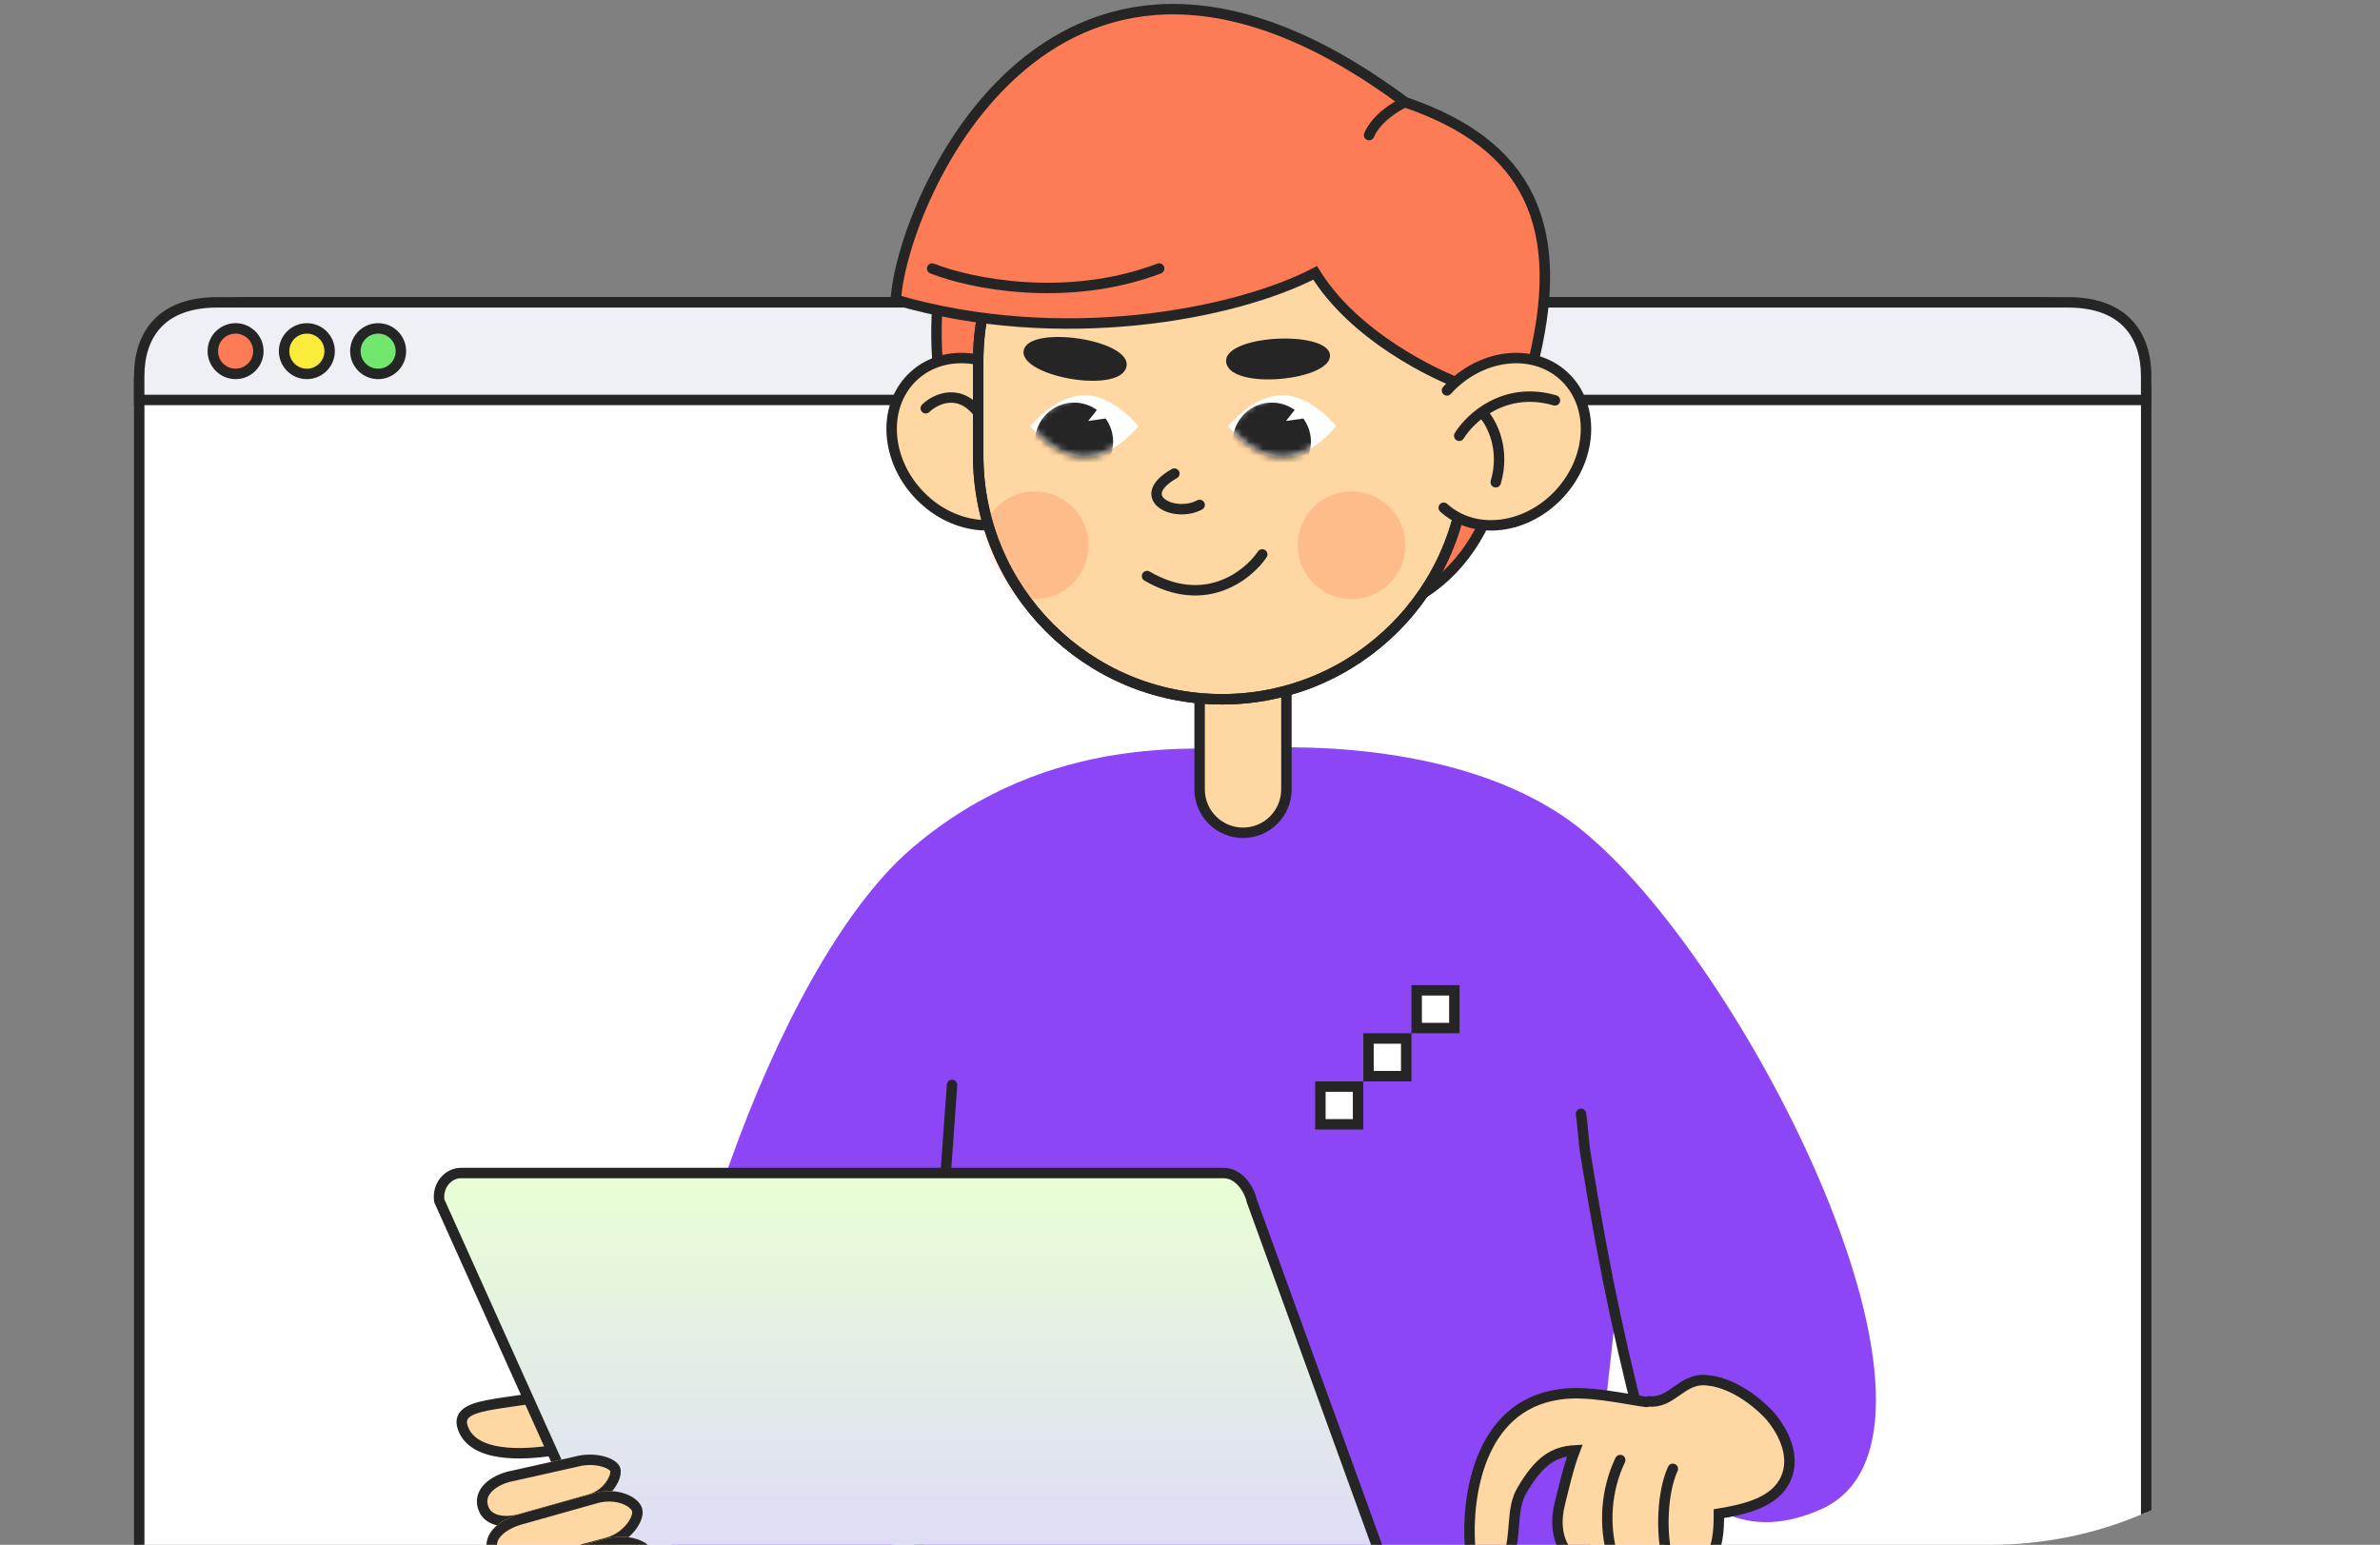<svg width="342" height="222" viewBox="0 0 342 222" fill="none" xmlns="http://www.w3.org/2000/svg">
<rect x="0" y="0" width="342" height="222" fill="#808080" stroke="none"/>
<g clip-path="url(#clip0_337_38589)">
<path d="M308.403 56.201V223.657C308.403 232.757 309.47 236.438 301.308 236.438H27.666C19.504 236.438 20.006 233.875 20.006 224.949V54.859C41.981 52.043 26.686 43.448 34.849 43.448H293.555C301.723 43.453 292.81 56.276 308.403 56.201Z" fill="white" stroke="#252525" stroke-width="1.5" stroke-miterlimit="10"/>
<path d="M308.398 54.076V57.476H20V54.076C20 48.233 23.058 43.448 31.227 43.448H297.172C305.334 43.455 308.398 48.233 308.398 54.076Z" fill="#EFF0F5" stroke="#252525" stroke-width="1.5" stroke-miterlimit="10"/>
<circle cx="33.853" cy="50.463" r="3.271" fill="#FD7B55" stroke="#252525" stroke-width="1.5"/>
<circle cx="44.095" cy="50.464" r="3.271" fill="#FBEB3B" stroke="#252525" stroke-width="1.5"/>
<circle cx="54.337" cy="50.464" r="3.271" fill="#71E76E" stroke="#252525" stroke-width="1.5"/>
<path d="M66.655 205.557C68.646 209.92 76.988 208.837 79.744 208.387C82.779 204.885 87.238 198.313 80.796 200.039C72.742 202.197 64.664 201.193 66.655 205.557Z" fill="#FFD7A3"/>
<path d="M66.655 205.557C68.646 209.92 76.988 208.837 79.744 208.387C82.779 204.885 87.238 198.313 80.796 200.039C72.742 202.197 64.664 201.193 66.655 205.557Z" stroke="#252525" stroke-width="1.5" stroke-linecap="round"/>
<path d="M180.348 107.538C173.135 107.989 151.155 104.707 131.041 121.891C110.926 139.074 93.246 193.639 95.508 216.904C97.771 240.169 126.498 236.291 126.498 236.291L136.006 164.385L131.044 236.291H226.925L232.059 189.729C232.059 189.729 238.06 227.377 261.652 216.904C285.244 206.432 250.882 137.949 226.925 118.982C211.772 106.985 187.56 107.088 180.348 107.538Z" fill="#8D46F6"/>
<rect x="-0.75" y="0.75" width="5.417" height="5.417" transform="matrix(-1 0 0 1 208.238 141.569)" fill="white" stroke="#252525" stroke-width="1.5"/>
<rect x="-0.75" y="0.75" width="5.417" height="5.417" transform="matrix(-1 0 0 1 201.32 148.487)" fill="white" stroke="#252525" stroke-width="1.5"/>
<rect x="-0.75" y="0.75" width="5.417" height="5.417" transform="matrix(-1 0 0 1 194.402 155.404)" fill="white" stroke="#252525" stroke-width="1.5"/>
<path d="M227.19 160.064C227.397 161.364 227.599 164.435 227.798 165.658C230.847 184.378 233.136 194.516 237.234 210.192" stroke="#252525" stroke-width="1.5" stroke-linecap="round"/>
<path d="M236.562 201.469C232.904 200.933 227.908 199.774 223.983 200.398C212.385 202.093 210.779 215.385 211.225 221.987C211.403 223.949 212.385 226.447 214.347 226.18C215.686 226.001 216.399 224.574 216.846 223.325C217.916 220.381 217.113 216.813 218.719 214.136C221.128 210.033 223.18 208.605 226.302 208.427C225.41 210.746 224.786 213.512 224.161 216.01C223.537 218.418 223.626 221.184 225.232 223.147C226.838 225.109 230.139 225.734 231.834 223.86C232.458 225.466 234.064 226.537 235.759 226.447C237.454 226.358 239.06 225.198 239.506 223.593C239.952 226.001 243.699 226.18 245.305 224.396C246.911 222.611 247 219.935 247 217.526C250.747 216.902 255.119 215.921 256.635 212.441C257.973 209.408 256.457 205.929 254.316 203.431C252.085 201.023 248.606 198.614 245.216 198.346C241.647 197.989 240.309 201.736 236.919 201.379C236.651 201.469 236.651 201.469 236.562 201.469Z" fill="#FFD7A3" stroke="#252525" stroke-width="1.5" stroke-miterlimit="10"/>
<path d="M232.824 209.813C230.772 214.096 230.415 219.181 231.753 223.73L232.824 209.813Z" fill="#FFD7A3"/>
<path d="M232.824 209.813C230.772 214.096 230.415 219.181 231.753 223.73" stroke="#252525" stroke-width="1.5" stroke-miterlimit="10" stroke-linecap="round"/>
<path d="M240.383 211.079C238.853 214.412 238.679 220.136 239.543 223.73" stroke="#252525" stroke-width="1.5" stroke-miterlimit="10" stroke-linecap="round"/>
<path d="M131.039 236.371L136.805 155.911" stroke="#252525" stroke-width="1.5" stroke-linecap="round" stroke-linejoin="round"/>
<path d="M198.782 236.184H93.602C92.047 236.184 90.72 234.97 90.468 233.312L63.126 172.567C62.804 170.475 64.297 168.57 66.26 168.57H175.844C177.919 168.57 179.441 170.701 179.88 172.567L201.916 233.312C201.66 234.97 200.337 236.184 198.782 236.184Z" fill="url(#paint0_linear_337_38589)" stroke="#252525" stroke-width="1.5"/>
<path d="M172.383 97.853C172.383 94.409 175.175 91.617 178.618 91.617C182.062 91.617 184.854 94.409 184.854 97.853V113.441C184.854 116.885 182.062 119.677 178.618 119.677C175.175 119.677 172.383 116.885 172.383 113.441V97.853Z" fill="#FFD7A3" stroke="#252525" stroke-width="1.5" stroke-linecap="round" stroke-linejoin="round"/>
<path d="M142.927 71.495C131.219 61.164 134.318 38.782 137.331 28.882C172.626 -12.439 199.313 20.273 215.669 28.882C225.24 38.099 219.247 61.038 213.947 73.647C201.465 103.346 157.561 84.407 142.927 71.495Z" fill="#FD7B55" stroke="#252525" stroke-width="1.5"/>
<ellipse cx="10.979" cy="12.813" rx="10.979" ry="12.813" transform="matrix(-0.741 0.671 0.671 0.741 139.5 46.608)" fill="#FFD7A3" stroke="#252525" stroke-width="1.5" stroke-linecap="round" stroke-linejoin="round"/>
<path d="M133.027 58.666C134.472 57.284 138.077 55.576 140.941 59.797" stroke="#252525" stroke-width="1.5" stroke-linecap="round" stroke-linejoin="round"/>
<path d="M140.566 51.877C140.566 32.521 156.257 16.83 175.613 16.83C194.969 16.83 210.66 32.521 210.66 51.877V65.443C210.66 84.799 194.969 100.49 175.613 100.49C156.257 100.49 140.566 84.799 140.566 65.443V51.877Z" fill="#FFD7A3" stroke="#252525" stroke-width="1.5" stroke-linecap="round" stroke-linejoin="round"/>
<mask id="mask0_337_38589" style="mask-type:alpha" maskUnits="userSpaceOnUse" x="139" y="16" width="73" height="86">
<path d="M140.566 51.877C140.566 32.521 156.257 16.83 175.613 16.83C194.969 16.83 210.66 32.521 210.66 51.877V65.443C210.66 84.799 194.969 100.49 175.613 100.49C156.257 100.49 140.566 84.799 140.566 65.443V51.877Z" fill="#FFD7A3" stroke="#252525" stroke-width="1.5" stroke-linecap="round" stroke-linejoin="round"/>
</mask>
<g mask="url(#mask0_337_38589)">
<circle cx="7.739" cy="7.739" r="7.739" transform="matrix(-1 4.6834e-09 4.6834e-09 1 156.418 70.615)" fill="#FD7B55" fill-opacity="0.3"/>
</g>
<path d="M140.566 51.877C140.566 32.521 156.257 16.83 175.613 16.83V16.83C194.969 16.83 210.66 32.521 210.66 51.877V65.443C210.66 84.799 194.969 100.49 175.613 100.49V100.49C156.257 100.49 140.566 84.799 140.566 65.443V51.877Z" stroke="#252525" stroke-width="1.5" stroke-linecap="round" stroke-linejoin="round"/>
<circle cx="7.739" cy="7.739" r="7.739" transform="matrix(-1 4.6834e-09 4.6834e-09 1 201.957 70.615)" fill="#FD7B55" fill-opacity="0.3"/>
<path d="M188.985 39.216C194.494 48.169 205.915 53.851 210.936 55.572C212.084 55.572 215.499 55.142 219.975 53.42C225.571 32.329 219.545 20.708 201.897 14.682C151.537 -22.766 129.585 28.886 128.725 43.09C152.398 49.977 177.363 45.242 188.985 39.216Z" fill="#FD7B55"/>
<path d="M163.57 61.252C163.57 61.252 160.101 65.707 155.822 65.707C151.543 65.707 148.074 61.252 148.074 61.252C148.074 61.252 151.543 56.797 155.822 56.797C160.101 56.797 163.57 61.252 163.57 61.252Z" fill="white"/>
<mask id="mask1_337_38589" style="mask-type:alpha" maskUnits="userSpaceOnUse" x="148" y="56" width="16" height="10">
<path d="M163.57 61.252C163.57 61.252 160.101 65.707 155.822 65.707C151.543 65.707 148.074 61.252 148.074 61.252C148.074 61.252 151.543 56.797 155.822 56.797C160.101 56.797 163.57 61.252 163.57 61.252Z" fill="white"/>
</mask>
<g mask="url(#mask1_337_38589)">
<circle cx="154.34" cy="63.474" r="5.617" fill="#252525"/>
<path d="M156.375 60.491L158.87 60.143L158.009 58.421L156.375 60.491Z" fill="white"/>
</g>
<path d="M191.992 61.252C191.992 61.252 188.523 65.707 184.244 65.707C179.965 65.707 176.496 61.252 176.496 61.252C176.496 61.252 179.965 56.797 184.244 56.797C188.523 56.797 191.992 61.252 191.992 61.252Z" fill="white"/>
<mask id="mask2_337_38589" style="mask-type:alpha" maskUnits="userSpaceOnUse" x="176" y="56" width="16" height="10">
<path d="M191.992 61.252C191.992 61.252 188.523 65.707 184.244 65.707C179.965 65.707 176.496 61.252 176.496 61.252C176.496 61.252 179.965 56.797 184.244 56.797C188.523 56.797 191.992 61.252 191.992 61.252Z" fill="white"/>
</mask>
<g mask="url(#mask2_337_38589)">
<circle cx="182.762" cy="63.474" r="5.617" fill="#252525"/>
<path d="M184.797 60.491L187.292 60.143L186.431 58.421L184.797 60.491Z" fill="white"/>
</g>
<path d="M181.379 79.676C179.314 82.731 173.112 87.631 164.824 82.784" stroke="#252525" stroke-width="1.5" stroke-linecap="round"/>
<path d="M191.113 51.017C190.812 47.365 175.524 48.102 176.209 52.121C176.894 56.141 191.414 54.669 191.113 51.017Z" fill="#252525"/>
<path d="M147.106 50.336C147.887 46.606 162.893 48.826 161.851 52.768C160.81 56.711 146.325 54.065 147.106 50.336Z" fill="#252525"/>
<path d="M168.752 68.057C162.726 71.5 168.752 74.513 172.384 72.556" stroke="#252525" stroke-width="1.5" stroke-linecap="round" stroke-linejoin="round"/>
<path d="M188.985 39.216C194.494 48.169 205.915 53.851 210.936 55.572C212.084 55.572 215.499 55.142 219.975 53.42C225.571 32.329 219.545 20.708 201.897 14.682C151.537 -22.766 129.585 28.886 128.725 43.09C152.398 49.977 177.363 45.242 188.985 39.216Z" fill="#FD7B55"/>
<path d="M201.897 14.682C151.537 -22.766 129.585 28.886 128.725 43.09C152.398 49.977 177.363 45.242 188.985 39.216C194.494 48.169 205.915 53.851 210.936 55.572C212.084 55.572 215.499 55.142 219.975 53.42C225.571 32.329 219.545 20.708 201.897 14.682ZM201.897 14.682C200.606 15.256 197.765 17.006 196.732 19.416" stroke="#252525" stroke-width="1.5" stroke-linecap="round"/>
<ellipse cx="216.062" cy="63.475" rx="10.979" ry="12.813" transform="rotate(42.178 216.062 63.475)" fill="#FFD7A3"/>
<path d="M213.186 59.502C214.353 60.786 216.336 64.543 214.936 69.305" stroke="#252525" stroke-width="1.5" stroke-linecap="round"/>
<path d="M207.459 72.97C211.952 77.041 219.447 76.09 224.198 70.846C228.949 65.602 229.158 58.051 224.665 53.98C220.172 49.909 212.678 50.859 207.926 56.103" stroke="#252525" stroke-width="1.5" stroke-linecap="round" stroke-linejoin="round"/>
<path d="M209.689 62.624C211.26 60.049 216.209 55.426 223.444 57.536" stroke="#252525" stroke-width="1.5" stroke-linecap="round" stroke-linejoin="round"/>
<path d="M133.954 38.588C139.243 40.697 153.169 43.651 166.566 38.588" stroke="#252525" stroke-width="1.5" stroke-linecap="round"/>
<path d="M75.026 219.008C72.126 219.824 69.378 219.168 68.672 216.74C67.967 214.312 69.92 212.332 72.82 211.516L82.565 209.333C85.465 208.516 88.711 209.48 89.136 210.981C89.561 212.482 87.888 215.388 84.989 216.204L75.026 219.008Z" fill="#FFD7A3"/>
<path d="M82.735 210.063C82.748 210.06 82.761 210.056 82.774 210.053C84.089 209.683 85.487 209.718 86.589 210.011C87.139 210.157 87.588 210.361 87.906 210.585C88.23 210.814 88.37 211.026 88.413 211.179C88.535 211.61 88.369 212.473 87.696 213.412C87.052 214.312 86.043 215.128 84.779 215.484L74.817 218.288C73.465 218.668 72.21 218.686 71.252 218.378C70.323 218.08 69.668 217.48 69.394 216.536C69.119 215.59 69.349 214.741 69.97 214.008C70.608 213.256 71.667 212.623 73.01 212.242L82.735 210.063Z" stroke="#252525" stroke-width="1.5" stroke-linecap="round" stroke-linejoin="round"/>
<path d="M76.952 225.251C73.805 226.136 70.749 225.388 70.043 222.96C69.338 220.532 71.492 218.496 74.639 217.611L85.451 214.568C88.599 213.682 91.676 214.978 92.253 216.71C92.829 218.442 90.7 221.525 87.553 222.41L76.952 225.251Z" fill="#FFD7A3"/>
<path d="M76.752 224.528L76.752 224.528L76.743 224.531C75.272 224.944 73.873 224.961 72.797 224.633C71.739 224.31 71.031 223.674 70.765 222.757C70.498 221.838 70.75 220.982 71.454 220.213C72.176 219.422 73.362 218.749 74.848 218.331L85.661 215.288C87.084 214.888 88.482 214.984 89.573 215.364C90.694 215.754 91.355 216.387 91.54 216.941C91.709 217.45 91.504 218.387 90.704 219.417C89.938 220.402 88.75 221.293 87.348 221.689L76.752 224.528Z" stroke="#252525" stroke-width="1.5" stroke-linecap="round" stroke-linejoin="round"/>
<path d="M78.349 231.379C75.202 232.265 72.272 231.73 71.59 229.383C70.908 227.036 73.224 224.882 76.371 223.997L86.989 221.151C90.136 220.266 93.451 221.397 93.8 223.133C94.148 224.869 92.309 227.451 89.161 228.336L78.349 231.379Z" fill="#FFD7A3"/>
<path d="M87.189 221.874L87.189 221.874L87.198 221.872C88.634 221.468 90.101 221.528 91.227 221.874C92.411 222.238 92.972 222.825 93.063 223.275C93.176 223.839 92.942 224.695 92.211 225.574C91.499 226.43 90.382 227.214 88.952 227.616L78.14 230.659C76.648 231.078 75.272 231.142 74.231 230.87C73.215 230.604 72.562 230.042 72.312 229.18C72.065 228.329 72.332 227.466 73.095 226.656C73.866 225.836 75.098 225.135 76.576 224.718L87.189 221.874Z" stroke="#252525" stroke-width="1.5" stroke-linecap="round" stroke-linejoin="round"/>
</g>
<defs>
<linearGradient id="paint0_linear_337_38589" x1="132.499" y1="168.57" x2="132.499" y2="236.184" gradientUnits="userSpaceOnUse">
<stop stop-color="#E9FFD4"/>
<stop offset="1" stop-color="#DBD4FF"/>
</linearGradient>
<clipPath id="clip0_337_38589">
<path d="M0 0H342V166C342 196.928 316.928 222 286 222H0V0Z" fill="white"/>
</clipPath>
</defs>
</svg>
